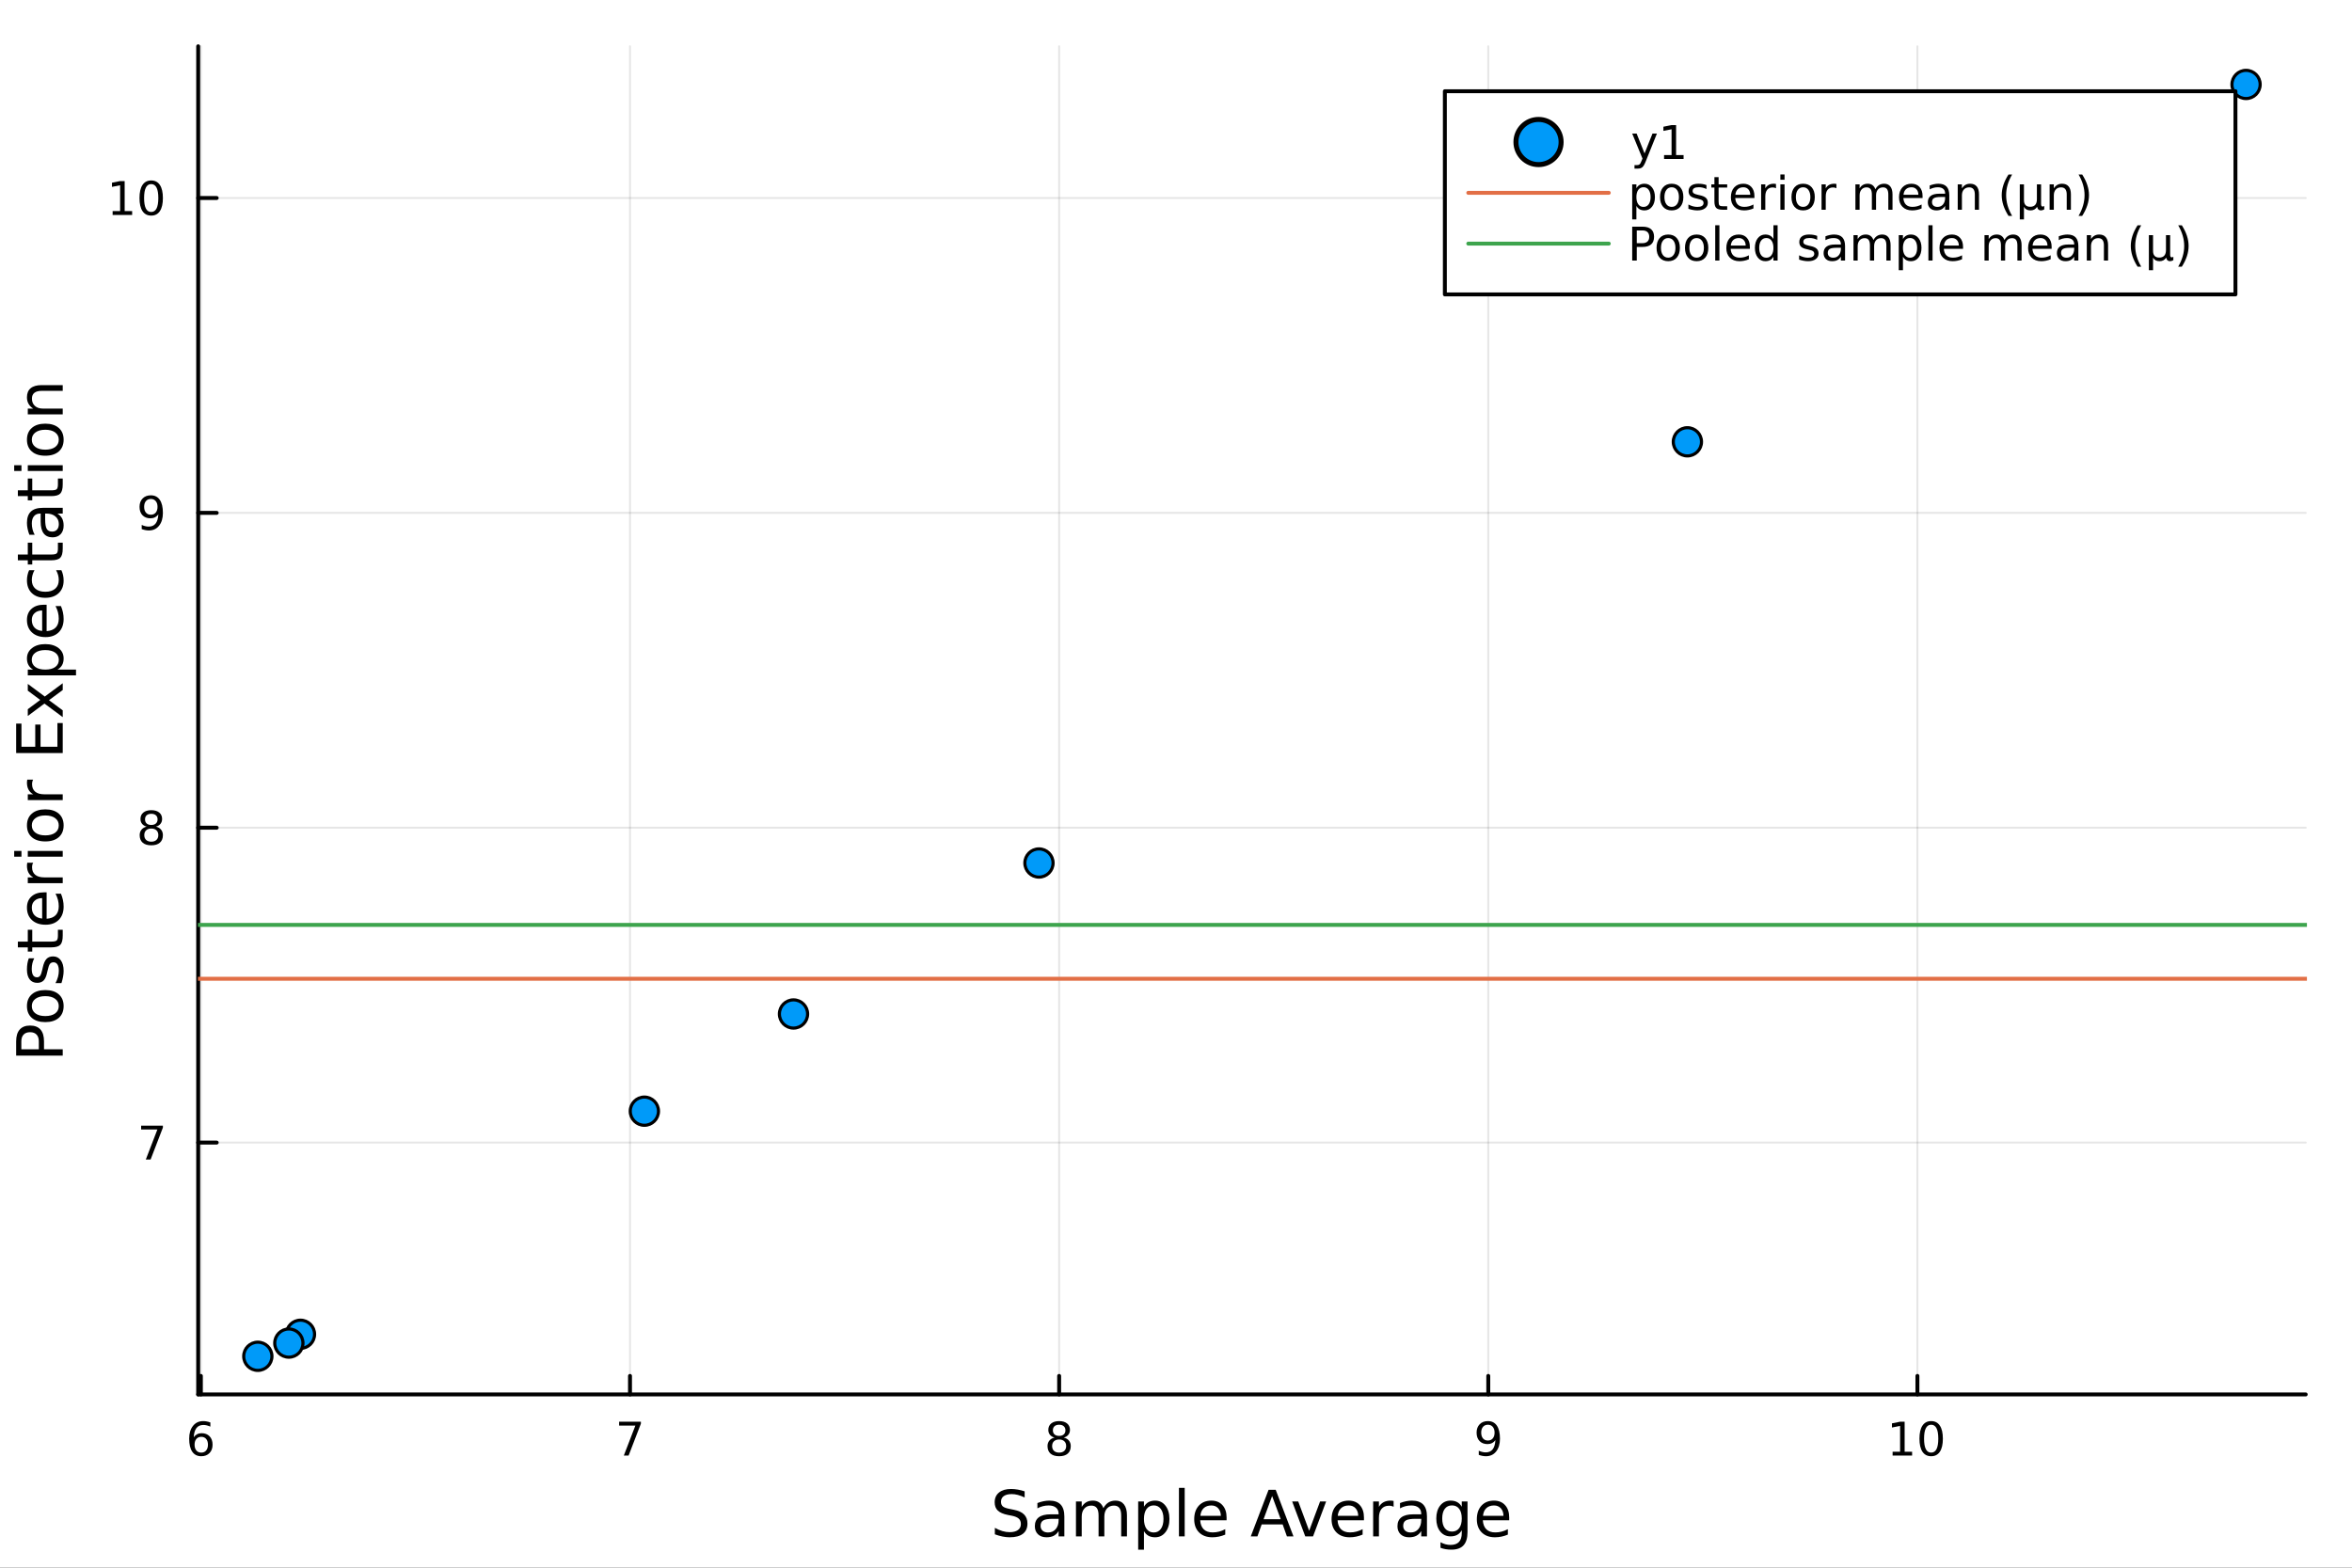<?xml version="1.0" encoding="utf-8"?>
<svg xmlns="http://www.w3.org/2000/svg" xmlns:xlink="http://www.w3.org/1999/xlink" width="600" height="400" viewBox="0 0 2400 1600">
<rect x="0" y="0" width="2400" height="1600" fill="#333333" stroke="none"/>
<defs>
  <clipPath id="clip150">
    <rect x="0" y="0" width="2400" height="1600"/>
  </clipPath>
</defs>
<path clip-path="url(#clip150)" d="
M0 1600 L2400 1600 L2400 0 L0 0  Z
  " fill="#ffffff" fill-rule="evenodd" fill-opacity="1"/>
<defs>
  <clipPath id="clip151">
    <rect x="480" y="0" width="1681" height="1600"/>
  </clipPath>
</defs>
<path clip-path="url(#clip150)" d="
M202.227 1423.18 L2352.76 1423.18 L2352.76 47.244 L202.227 47.244  Z
  " fill="#ffffff" fill-rule="evenodd" fill-opacity="1"/>
<defs>
  <clipPath id="clip152">
    <rect x="202" y="47" width="2152" height="1377"/>
  </clipPath>
</defs>
<polyline clip-path="url(#clip152)" style="stroke:#000000; stroke-linecap:round; stroke-linejoin:round; stroke-width:2; stroke-opacity:0.1; fill:none" points="
  204.971,1423.18 204.971,47.244 
  "/>
<polyline clip-path="url(#clip152)" style="stroke:#000000; stroke-linecap:round; stroke-linejoin:round; stroke-width:2; stroke-opacity:0.1; fill:none" points="
  642.863,1423.18 642.863,47.244 
  "/>
<polyline clip-path="url(#clip152)" style="stroke:#000000; stroke-linecap:round; stroke-linejoin:round; stroke-width:2; stroke-opacity:0.1; fill:none" points="
  1080.76,1423.18 1080.76,47.244 
  "/>
<polyline clip-path="url(#clip152)" style="stroke:#000000; stroke-linecap:round; stroke-linejoin:round; stroke-width:2; stroke-opacity:0.1; fill:none" points="
  1518.65,1423.18 1518.65,47.244 
  "/>
<polyline clip-path="url(#clip152)" style="stroke:#000000; stroke-linecap:round; stroke-linejoin:round; stroke-width:2; stroke-opacity:0.1; fill:none" points="
  1956.54,1423.18 1956.54,47.244 
  "/>
<polyline clip-path="url(#clip150)" style="stroke:#000000; stroke-linecap:round; stroke-linejoin:round; stroke-width:4; stroke-opacity:1; fill:none" points="
  202.227,1423.18 2352.76,1423.18 
  "/>
<polyline clip-path="url(#clip150)" style="stroke:#000000; stroke-linecap:round; stroke-linejoin:round; stroke-width:4; stroke-opacity:1; fill:none" points="
  204.971,1423.18 204.971,1404.28 
  "/>
<polyline clip-path="url(#clip150)" style="stroke:#000000; stroke-linecap:round; stroke-linejoin:round; stroke-width:4; stroke-opacity:1; fill:none" points="
  642.863,1423.18 642.863,1404.28 
  "/>
<polyline clip-path="url(#clip150)" style="stroke:#000000; stroke-linecap:round; stroke-linejoin:round; stroke-width:4; stroke-opacity:1; fill:none" points="
  1080.76,1423.18 1080.76,1404.28 
  "/>
<polyline clip-path="url(#clip150)" style="stroke:#000000; stroke-linecap:round; stroke-linejoin:round; stroke-width:4; stroke-opacity:1; fill:none" points="
  1518.65,1423.18 1518.65,1404.28 
  "/>
<polyline clip-path="url(#clip150)" style="stroke:#000000; stroke-linecap:round; stroke-linejoin:round; stroke-width:4; stroke-opacity:1; fill:none" points="
  1956.54,1423.18 1956.54,1404.28 
  "/>
<path clip-path="url(#clip150)" d="M205.376 1466.44 Q202.228 1466.44 200.376 1468.59 Q198.548 1470.74 198.548 1474.49 Q198.548 1478.22 200.376 1480.39 Q202.228 1482.55 205.376 1482.55 Q208.524 1482.55 210.353 1480.39 Q212.205 1478.22 212.205 1474.49 Q212.205 1470.74 210.353 1468.59 Q208.524 1466.44 205.376 1466.44 M214.659 1451.78 L214.659 1456.04 Q212.899 1455.21 211.094 1454.77 Q209.312 1454.33 207.552 1454.33 Q202.923 1454.33 200.469 1457.45 Q198.038 1460.58 197.691 1466.9 Q199.057 1464.89 201.117 1463.82 Q203.177 1462.73 205.654 1462.73 Q210.862 1462.73 213.872 1465.9 Q216.904 1469.05 216.904 1474.49 Q216.904 1479.82 213.756 1483.03 Q210.608 1486.25 205.376 1486.25 Q199.381 1486.25 196.21 1481.67 Q193.038 1477.06 193.038 1468.33 Q193.038 1460.14 196.927 1455.28 Q200.816 1450.39 207.367 1450.39 Q209.126 1450.39 210.909 1450.74 Q212.714 1451.09 214.659 1451.78 Z" fill="#000000" fill-rule="evenodd" fill-opacity="1" /><path clip-path="url(#clip150)" d="M631.752 1451.02 L653.974 1451.02 L653.974 1453.01 L641.428 1485.58 L636.544 1485.58 L648.349 1454.96 L631.752 1454.96 L631.752 1451.02 Z" fill="#000000" fill-rule="evenodd" fill-opacity="1" /><path clip-path="url(#clip150)" d="M1080.76 1469.17 Q1077.42 1469.17 1075.5 1470.95 Q1073.6 1472.73 1073.6 1475.86 Q1073.6 1478.98 1075.5 1480.77 Q1077.42 1482.55 1080.76 1482.55 Q1084.09 1482.55 1086.01 1480.77 Q1087.93 1478.96 1087.93 1475.86 Q1087.93 1472.73 1086.01 1470.95 Q1084.11 1469.17 1080.76 1469.17 M1076.08 1467.18 Q1073.07 1466.44 1071.38 1464.38 Q1069.71 1462.32 1069.71 1459.35 Q1069.71 1455.21 1072.65 1452.8 Q1075.62 1450.39 1080.76 1450.39 Q1085.92 1450.39 1088.86 1452.8 Q1091.8 1455.21 1091.8 1459.35 Q1091.8 1462.32 1090.11 1464.38 Q1088.44 1466.44 1085.45 1467.18 Q1088.83 1467.96 1090.71 1470.26 Q1092.61 1472.55 1092.61 1475.86 Q1092.61 1480.88 1089.53 1483.57 Q1086.47 1486.25 1080.76 1486.25 Q1075.04 1486.25 1071.96 1483.57 Q1068.9 1480.88 1068.9 1475.86 Q1068.9 1472.55 1070.8 1470.26 Q1072.7 1467.96 1076.08 1467.18 M1074.37 1459.79 Q1074.37 1462.48 1076.03 1463.98 Q1077.72 1465.49 1080.76 1465.49 Q1083.76 1465.49 1085.45 1463.98 Q1087.17 1462.48 1087.17 1459.79 Q1087.17 1457.11 1085.45 1455.6 Q1083.76 1454.1 1080.76 1454.1 Q1077.72 1454.1 1076.03 1455.6 Q1074.37 1457.11 1074.37 1459.79 Z" fill="#000000" fill-rule="evenodd" fill-opacity="1" /><path clip-path="url(#clip150)" d="M1508.95 1484.86 L1508.95 1480.6 Q1510.71 1481.44 1512.51 1481.88 Q1514.32 1482.32 1516.05 1482.32 Q1520.68 1482.32 1523.12 1479.21 Q1525.57 1476.09 1525.92 1469.75 Q1524.57 1471.74 1522.51 1472.8 Q1520.45 1473.87 1517.95 1473.87 Q1512.77 1473.87 1509.74 1470.74 Q1506.73 1467.59 1506.73 1462.15 Q1506.73 1456.83 1509.87 1453.61 Q1513.02 1450.39 1518.25 1450.39 Q1524.25 1450.39 1527.4 1455 Q1530.57 1459.58 1530.57 1468.33 Q1530.57 1476.51 1526.68 1481.39 Q1522.81 1486.25 1516.26 1486.25 Q1514.5 1486.25 1512.7 1485.9 Q1510.89 1485.56 1508.95 1484.86 M1518.25 1470.21 Q1521.4 1470.21 1523.23 1468.06 Q1525.08 1465.9 1525.08 1462.15 Q1525.08 1458.43 1523.23 1456.27 Q1521.4 1454.1 1518.25 1454.1 Q1515.11 1454.1 1513.25 1456.27 Q1511.43 1458.43 1511.43 1462.15 Q1511.43 1465.9 1513.25 1468.06 Q1515.11 1470.21 1518.25 1470.21 Z" fill="#000000" fill-rule="evenodd" fill-opacity="1" /><path clip-path="url(#clip150)" d="M1931.23 1481.64 L1938.87 1481.64 L1938.87 1455.28 L1930.56 1456.95 L1930.56 1452.69 L1938.82 1451.02 L1943.5 1451.02 L1943.5 1481.64 L1951.13 1481.64 L1951.13 1485.58 L1931.23 1485.58 L1931.23 1481.64 Z" fill="#000000" fill-rule="evenodd" fill-opacity="1" /><path clip-path="url(#clip150)" d="M1970.58 1454.1 Q1966.97 1454.1 1965.14 1457.66 Q1963.33 1461.2 1963.33 1468.33 Q1963.33 1475.44 1965.14 1479.01 Q1966.97 1482.55 1970.58 1482.55 Q1974.21 1482.55 1976.02 1479.01 Q1977.85 1475.44 1977.85 1468.33 Q1977.85 1461.2 1976.02 1457.66 Q1974.21 1454.1 1970.58 1454.1 M1970.58 1450.39 Q1976.39 1450.39 1979.44 1455 Q1982.52 1459.58 1982.52 1468.33 Q1982.52 1477.06 1979.44 1481.67 Q1976.39 1486.25 1970.58 1486.25 Q1964.77 1486.25 1961.69 1481.67 Q1958.63 1477.06 1958.63 1468.33 Q1958.63 1459.58 1961.69 1455 Q1964.77 1450.39 1970.58 1450.39 Z" fill="#000000" fill-rule="evenodd" fill-opacity="1" /><path clip-path="url(#clip150)" d="M1045.56 1522.08 L1045.56 1528.35 Q1041.9 1526.6 1038.65 1525.74 Q1035.4 1524.88 1032.38 1524.88 Q1027.13 1524.88 1024.26 1526.92 Q1021.43 1528.96 1021.43 1532.71 Q1021.43 1535.87 1023.31 1537.49 Q1025.22 1539.08 1030.5 1540.07 L1034.39 1540.86 Q1041.58 1542.23 1044.98 1545.7 Q1048.42 1549.14 1048.42 1554.93 Q1048.42 1561.84 1043.77 1565.4 Q1039.16 1568.97 1030.22 1568.97 Q1026.84 1568.97 1023.02 1568.2 Q1019.23 1567.44 1015.16 1565.94 L1015.16 1559.32 Q1019.08 1561.52 1022.83 1562.63 Q1026.59 1563.75 1030.22 1563.75 Q1035.72 1563.75 1038.71 1561.58 Q1041.71 1559.42 1041.71 1555.41 Q1041.71 1551.91 1039.54 1549.93 Q1037.41 1547.96 1032.51 1546.97 L1028.59 1546.21 Q1021.4 1544.78 1018.18 1541.72 Q1014.97 1538.67 1014.97 1533.22 Q1014.97 1526.92 1019.39 1523.29 Q1023.85 1519.66 1031.65 1519.66 Q1034.99 1519.66 1038.46 1520.27 Q1041.93 1520.87 1045.56 1522.08 Z" fill="#000000" fill-rule="evenodd" fill-opacity="1" /><path clip-path="url(#clip150)" d="M1074.39 1550.12 Q1067.3 1550.12 1064.56 1551.75 Q1061.82 1553.37 1061.82 1557.29 Q1061.82 1560.4 1063.86 1562.25 Q1065.93 1564.07 1069.46 1564.07 Q1074.33 1564.07 1077.26 1560.63 Q1080.22 1557.16 1080.22 1551.43 L1080.22 1550.12 L1074.39 1550.12 M1086.07 1547.71 L1086.07 1568.04 L1080.22 1568.04 L1080.22 1562.63 Q1078.21 1565.88 1075.22 1567.44 Q1072.23 1568.97 1067.9 1568.97 Q1062.43 1568.97 1059.18 1565.91 Q1055.97 1562.82 1055.97 1557.67 Q1055.97 1551.65 1059.98 1548.6 Q1064.02 1545.54 1072.01 1545.54 L1080.22 1545.54 L1080.22 1544.97 Q1080.22 1540.93 1077.54 1538.73 Q1074.9 1536.5 1070.1 1536.5 Q1067.04 1536.5 1064.15 1537.23 Q1061.25 1537.97 1058.58 1539.43 L1058.58 1534.02 Q1061.79 1532.78 1064.81 1532.17 Q1067.84 1531.54 1070.7 1531.54 Q1078.44 1531.54 1082.26 1535.55 Q1086.07 1539.56 1086.07 1547.71 Z" fill="#000000" fill-rule="evenodd" fill-opacity="1" /><path clip-path="url(#clip150)" d="M1125.89 1539.24 Q1128.09 1535.29 1131.14 1533.41 Q1134.2 1531.54 1138.34 1531.54 Q1143.91 1531.54 1146.93 1535.45 Q1149.95 1539.33 1149.95 1546.53 L1149.95 1568.04 L1144.07 1568.04 L1144.07 1546.72 Q1144.07 1541.59 1142.25 1539.11 Q1140.44 1536.63 1136.71 1536.63 Q1132.16 1536.63 1129.52 1539.65 Q1126.88 1542.68 1126.88 1547.9 L1126.88 1568.04 L1120.99 1568.04 L1120.99 1546.72 Q1120.99 1541.56 1119.18 1539.11 Q1117.36 1536.63 1113.57 1536.63 Q1109.09 1536.63 1106.45 1539.68 Q1103.8 1542.71 1103.8 1547.9 L1103.8 1568.04 L1097.92 1568.04 L1097.92 1532.4 L1103.8 1532.4 L1103.8 1537.93 Q1105.81 1534.66 1108.61 1533.1 Q1111.41 1531.54 1115.26 1531.54 Q1119.14 1531.54 1121.85 1533.51 Q1124.59 1535.48 1125.89 1539.24 Z" fill="#000000" fill-rule="evenodd" fill-opacity="1" /><path clip-path="url(#clip150)" d="M1167.3 1562.7 L1167.3 1581.6 L1161.41 1581.6 L1161.41 1532.4 L1167.3 1532.4 L1167.3 1537.81 Q1169.15 1534.62 1171.95 1533.1 Q1174.78 1531.54 1178.7 1531.54 Q1185.19 1531.54 1189.23 1536.69 Q1193.31 1541.85 1193.31 1550.25 Q1193.31 1558.65 1189.23 1563.81 Q1185.19 1568.97 1178.7 1568.97 Q1174.78 1568.97 1171.95 1567.44 Q1169.15 1565.88 1167.3 1562.7 M1187.23 1550.25 Q1187.23 1543.79 1184.55 1540.13 Q1181.91 1536.44 1177.26 1536.44 Q1172.62 1536.44 1169.94 1540.13 Q1167.3 1543.79 1167.3 1550.25 Q1167.3 1556.71 1169.94 1560.4 Q1172.62 1564.07 1177.26 1564.07 Q1181.91 1564.07 1184.55 1560.4 Q1187.23 1556.71 1187.23 1550.25 Z" fill="#000000" fill-rule="evenodd" fill-opacity="1" /><path clip-path="url(#clip150)" d="M1203.01 1518.52 L1208.87 1518.52 L1208.87 1568.04 L1203.01 1568.04 L1203.01 1518.52 Z" fill="#000000" fill-rule="evenodd" fill-opacity="1" /><path clip-path="url(#clip150)" d="M1251.62 1548.76 L1251.62 1551.62 L1224.69 1551.62 Q1225.07 1557.67 1228.32 1560.85 Q1231.59 1564 1237.42 1564 Q1240.79 1564 1243.94 1563.17 Q1247.13 1562.35 1250.25 1560.69 L1250.25 1566.23 Q1247.1 1567.57 1243.79 1568.27 Q1240.48 1568.97 1237.07 1568.97 Q1228.54 1568.97 1223.54 1564 Q1218.58 1559.04 1218.58 1550.57 Q1218.58 1541.82 1223.29 1536.69 Q1228.03 1531.54 1236.05 1531.54 Q1243.24 1531.54 1247.41 1536.18 Q1251.62 1540.8 1251.62 1548.76 M1245.76 1547.04 Q1245.69 1542.23 1243.05 1539.37 Q1240.44 1536.5 1236.11 1536.5 Q1231.21 1536.5 1228.25 1539.27 Q1225.32 1542.04 1224.88 1547.07 L1245.76 1547.04 Z" fill="#000000" fill-rule="evenodd" fill-opacity="1" /><path clip-path="url(#clip150)" d="M1298.08 1526.86 L1289.36 1550.51 L1306.84 1550.51 L1298.08 1526.86 M1294.46 1520.52 L1301.75 1520.52 L1319.86 1568.04 L1313.17 1568.04 L1308.84 1555.85 L1287.42 1555.85 L1283.09 1568.04 L1276.31 1568.04 L1294.46 1520.52 Z" fill="#000000" fill-rule="evenodd" fill-opacity="1" /><path clip-path="url(#clip150)" d="M1318.52 1532.4 L1324.73 1532.4 L1335.87 1562.31 L1347.01 1532.4 L1353.21 1532.4 L1339.84 1568.04 L1331.89 1568.04 L1318.52 1532.4 Z" fill="#000000" fill-rule="evenodd" fill-opacity="1" /><path clip-path="url(#clip150)" d="M1391.79 1548.76 L1391.79 1551.62 L1364.86 1551.62 Q1365.24 1557.67 1368.49 1560.85 Q1371.77 1564 1377.59 1564 Q1380.97 1564 1384.12 1563.17 Q1387.3 1562.35 1390.42 1560.69 L1390.42 1566.23 Q1387.27 1567.57 1383.96 1568.27 Q1380.65 1568.97 1377.24 1568.97 Q1368.71 1568.97 1363.72 1564 Q1358.75 1559.04 1358.75 1550.57 Q1358.75 1541.82 1363.46 1536.69 Q1368.2 1531.54 1376.22 1531.54 Q1383.42 1531.54 1387.59 1536.18 Q1391.79 1540.8 1391.79 1548.76 M1385.93 1547.04 Q1385.87 1542.23 1383.23 1539.37 Q1380.62 1536.5 1376.29 1536.5 Q1371.39 1536.5 1368.43 1539.27 Q1365.5 1542.04 1365.05 1547.07 L1385.93 1547.04 Z" fill="#000000" fill-rule="evenodd" fill-opacity="1" /><path clip-path="url(#clip150)" d="M1422.06 1537.87 Q1421.07 1537.3 1419.89 1537.04 Q1418.75 1536.76 1417.35 1536.76 Q1412.38 1536.76 1409.71 1540 Q1407.07 1543.22 1407.07 1549.27 L1407.07 1568.04 L1401.18 1568.04 L1401.18 1532.4 L1407.07 1532.4 L1407.07 1537.93 Q1408.91 1534.69 1411.87 1533.13 Q1414.83 1531.54 1419.07 1531.54 Q1419.67 1531.54 1420.4 1531.63 Q1421.13 1531.7 1422.03 1531.85 L1422.06 1537.87 Z" fill="#000000" fill-rule="evenodd" fill-opacity="1" /><path clip-path="url(#clip150)" d="M1444.4 1550.12 Q1437.3 1550.12 1434.57 1551.75 Q1431.83 1553.37 1431.83 1557.29 Q1431.83 1560.4 1433.87 1562.25 Q1435.93 1564.07 1439.47 1564.07 Q1444.34 1564.07 1447.27 1560.63 Q1450.23 1557.16 1450.23 1551.43 L1450.23 1550.12 L1444.4 1550.12 M1456.08 1547.71 L1456.08 1568.04 L1450.23 1568.04 L1450.23 1562.63 Q1448.22 1565.88 1445.23 1567.44 Q1442.24 1568.97 1437.91 1568.97 Q1432.43 1568.97 1429.19 1565.91 Q1425.97 1562.82 1425.97 1557.67 Q1425.97 1551.65 1429.98 1548.6 Q1434.02 1545.54 1442.01 1545.54 L1450.23 1545.54 L1450.23 1544.97 Q1450.23 1540.93 1447.55 1538.73 Q1444.91 1536.5 1440.1 1536.5 Q1437.05 1536.5 1434.15 1537.23 Q1431.26 1537.97 1428.58 1539.43 L1428.58 1534.02 Q1431.8 1532.78 1434.82 1532.17 Q1437.84 1531.54 1440.71 1531.54 Q1448.44 1531.54 1452.26 1535.55 Q1456.08 1539.56 1456.08 1547.71 Z" fill="#000000" fill-rule="evenodd" fill-opacity="1" /><path clip-path="url(#clip150)" d="M1491.6 1549.81 Q1491.6 1543.44 1488.96 1539.94 Q1486.35 1536.44 1481.61 1536.44 Q1476.9 1536.44 1474.26 1539.94 Q1471.65 1543.44 1471.65 1549.81 Q1471.65 1556.14 1474.26 1559.64 Q1476.9 1563.14 1481.61 1563.14 Q1486.35 1563.14 1488.96 1559.64 Q1491.6 1556.14 1491.6 1549.81 M1497.46 1563.62 Q1497.46 1572.72 1493.42 1577.15 Q1489.37 1581.6 1481.04 1581.6 Q1477.95 1581.6 1475.21 1581.13 Q1472.47 1580.68 1469.9 1579.72 L1469.9 1574.03 Q1472.47 1575.43 1474.99 1576.1 Q1477.5 1576.76 1480.11 1576.76 Q1485.87 1576.76 1488.74 1573.74 Q1491.6 1570.75 1491.6 1564.67 L1491.6 1561.77 Q1489.79 1564.92 1486.96 1566.48 Q1484.12 1568.04 1480.18 1568.04 Q1473.62 1568.04 1469.61 1563.05 Q1465.6 1558.05 1465.6 1549.81 Q1465.6 1541.53 1469.61 1536.53 Q1473.62 1531.54 1480.18 1531.54 Q1484.12 1531.54 1486.96 1533.1 Q1489.79 1534.66 1491.6 1537.81 L1491.6 1532.4 L1497.46 1532.4 L1497.46 1563.62 Z" fill="#000000" fill-rule="evenodd" fill-opacity="1" /><path clip-path="url(#clip150)" d="M1540.01 1548.76 L1540.01 1551.62 L1513.09 1551.62 Q1513.47 1557.67 1516.71 1560.85 Q1519.99 1564 1525.82 1564 Q1529.19 1564 1532.34 1563.17 Q1535.53 1562.35 1538.64 1560.69 L1538.64 1566.23 Q1535.49 1567.57 1532.18 1568.27 Q1528.87 1568.97 1525.47 1568.97 Q1516.94 1568.97 1511.94 1564 Q1506.98 1559.04 1506.98 1550.57 Q1506.98 1541.82 1511.69 1536.69 Q1516.43 1531.54 1524.45 1531.54 Q1531.64 1531.54 1535.81 1536.18 Q1540.01 1540.8 1540.01 1548.76 M1534.16 1547.04 Q1534.09 1542.23 1531.45 1539.37 Q1528.84 1536.5 1524.51 1536.5 Q1519.61 1536.5 1516.65 1539.27 Q1513.72 1542.04 1513.28 1547.07 L1534.16 1547.04 Z" fill="#000000" fill-rule="evenodd" fill-opacity="1" /><polyline clip-path="url(#clip152)" style="stroke:#000000; stroke-linecap:round; stroke-linejoin:round; stroke-width:2; stroke-opacity:0.1; fill:none" points="
  202.227,1166.12 2352.76,1166.12 
  "/>
<polyline clip-path="url(#clip152)" style="stroke:#000000; stroke-linecap:round; stroke-linejoin:round; stroke-width:2; stroke-opacity:0.1; fill:none" points="
  202.227,844.775 2352.76,844.775 
  "/>
<polyline clip-path="url(#clip152)" style="stroke:#000000; stroke-linecap:round; stroke-linejoin:round; stroke-width:2; stroke-opacity:0.1; fill:none" points="
  202.227,523.432 2352.76,523.432 
  "/>
<polyline clip-path="url(#clip152)" style="stroke:#000000; stroke-linecap:round; stroke-linejoin:round; stroke-width:2; stroke-opacity:0.1; fill:none" points="
  202.227,202.089 2352.76,202.089 
  "/>
<polyline clip-path="url(#clip150)" style="stroke:#000000; stroke-linecap:round; stroke-linejoin:round; stroke-width:4; stroke-opacity:1; fill:none" points="
  202.227,1423.18 202.227,47.244 
  "/>
<polyline clip-path="url(#clip150)" style="stroke:#000000; stroke-linecap:round; stroke-linejoin:round; stroke-width:4; stroke-opacity:1; fill:none" points="
  202.227,1166.12 221.125,1166.12 
  "/>
<polyline clip-path="url(#clip150)" style="stroke:#000000; stroke-linecap:round; stroke-linejoin:round; stroke-width:4; stroke-opacity:1; fill:none" points="
  202.227,844.775 221.125,844.775 
  "/>
<polyline clip-path="url(#clip150)" style="stroke:#000000; stroke-linecap:round; stroke-linejoin:round; stroke-width:4; stroke-opacity:1; fill:none" points="
  202.227,523.432 221.125,523.432 
  "/>
<polyline clip-path="url(#clip150)" style="stroke:#000000; stroke-linecap:round; stroke-linejoin:round; stroke-width:4; stroke-opacity:1; fill:none" points="
  202.227,202.089 221.125,202.089 
  "/>
<path clip-path="url(#clip150)" d="M144.005 1148.84 L166.227 1148.84 L166.227 1150.83 L153.681 1183.4 L148.797 1183.4 L160.603 1152.77 L144.005 1152.77 L144.005 1148.84 Z" fill="#000000" fill-rule="evenodd" fill-opacity="1" /><path clip-path="url(#clip150)" d="M154.376 845.643 Q151.042 845.643 149.121 847.425 Q147.223 849.208 147.223 852.333 Q147.223 855.458 149.121 857.24 Q151.042 859.023 154.376 859.023 Q157.709 859.023 159.63 857.24 Q161.552 855.435 161.552 852.333 Q161.552 849.208 159.63 847.425 Q157.732 845.643 154.376 845.643 M149.7 843.652 Q146.691 842.912 145.001 840.851 Q143.334 838.791 143.334 835.828 Q143.334 831.685 146.274 829.277 Q149.237 826.87 154.376 826.87 Q159.538 826.87 162.477 829.277 Q165.417 831.685 165.417 835.828 Q165.417 838.791 163.727 840.851 Q162.061 842.912 159.075 843.652 Q162.454 844.439 164.329 846.731 Q166.227 849.023 166.227 852.333 Q166.227 857.356 163.149 860.041 Q160.093 862.726 154.376 862.726 Q148.658 862.726 145.579 860.041 Q142.524 857.356 142.524 852.333 Q142.524 849.023 144.422 846.731 Q146.32 844.439 149.7 843.652 M147.987 836.268 Q147.987 838.953 149.653 840.458 Q151.343 841.962 154.376 841.962 Q157.385 841.962 159.075 840.458 Q160.788 838.953 160.788 836.268 Q160.788 833.583 159.075 832.078 Q157.385 830.574 154.376 830.574 Q151.343 830.574 149.653 832.078 Q147.987 833.583 147.987 836.268 Z" fill="#000000" fill-rule="evenodd" fill-opacity="1" /><path clip-path="url(#clip150)" d="M144.607 539.995 L144.607 535.735 Q146.366 536.569 148.172 537.008 Q149.978 537.448 151.714 537.448 Q156.343 537.448 158.774 534.346 Q161.227 531.221 161.575 524.879 Q160.232 526.87 158.172 527.934 Q156.112 528.999 153.612 528.999 Q148.427 528.999 145.394 525.874 Q142.385 522.726 142.385 517.286 Q142.385 511.962 145.533 508.745 Q148.681 505.527 153.913 505.527 Q159.908 505.527 163.056 510.134 Q166.227 514.717 166.227 523.467 Q166.227 531.638 162.339 536.522 Q158.473 541.383 151.922 541.383 Q150.163 541.383 148.357 541.036 Q146.552 540.689 144.607 539.995 M153.913 525.342 Q157.061 525.342 158.89 523.189 Q160.741 521.036 160.741 517.286 Q160.741 513.559 158.89 511.407 Q157.061 509.231 153.913 509.231 Q150.765 509.231 148.913 511.407 Q147.084 513.559 147.084 517.286 Q147.084 521.036 148.913 523.189 Q150.765 525.342 153.913 525.342 Z" fill="#000000" fill-rule="evenodd" fill-opacity="1" /><path clip-path="url(#clip150)" d="M114.931 215.434 L122.57 215.434 L122.57 189.069 L114.26 190.735 L114.26 186.476 L122.524 184.809 L127.2 184.809 L127.2 215.434 L134.839 215.434 L134.839 219.369 L114.931 219.369 L114.931 215.434 Z" fill="#000000" fill-rule="evenodd" fill-opacity="1" /><path clip-path="url(#clip150)" d="M154.283 187.888 Q150.672 187.888 148.843 191.453 Q147.038 194.994 147.038 202.124 Q147.038 209.23 148.843 212.795 Q150.672 216.337 154.283 216.337 Q157.917 216.337 159.723 212.795 Q161.552 209.23 161.552 202.124 Q161.552 194.994 159.723 191.453 Q157.917 187.888 154.283 187.888 M154.283 184.184 Q160.093 184.184 163.149 188.791 Q166.227 193.374 166.227 202.124 Q166.227 210.851 163.149 215.457 Q160.093 220.041 154.283 220.041 Q148.473 220.041 145.394 215.457 Q142.339 210.851 142.339 202.124 Q142.339 193.374 145.394 188.791 Q148.473 184.184 154.283 184.184 Z" fill="#000000" fill-rule="evenodd" fill-opacity="1" /><path clip-path="url(#clip150)" d="M21.768 1070.94 L39.623 1070.94 L39.623 1062.85 Q39.623 1058.37 37.3 1055.92 Q34.977 1053.47 30.68 1053.47 Q26.415 1053.47 24.091 1055.92 Q21.768 1058.37 21.768 1062.85 L21.768 1070.94 M16.484 1077.37 L16.484 1062.85 Q16.484 1054.87 20.113 1050.79 Q23.709 1046.69 30.68 1046.69 Q37.714 1046.69 41.31 1050.79 Q44.907 1054.87 44.907 1062.85 L44.907 1070.94 L64.004 1070.94 L64.004 1077.37 L16.484 1077.37 Z" fill="#000000" fill-rule="evenodd" fill-opacity="1" /><path clip-path="url(#clip150)" d="M32.462 1026.82 Q32.462 1031.54 36.154 1034.27 Q39.815 1037.01 46.212 1037.01 Q52.609 1037.01 56.302 1034.3 Q59.962 1031.57 59.962 1026.82 Q59.962 1022.15 56.27 1019.41 Q52.578 1016.67 46.212 1016.67 Q39.878 1016.67 36.186 1019.41 Q32.462 1022.15 32.462 1026.82 M27.497 1026.82 Q27.497 1019.19 32.462 1014.83 Q37.427 1010.47 46.212 1010.47 Q54.965 1010.47 59.962 1014.83 Q64.927 1019.19 64.927 1026.82 Q64.927 1034.5 59.962 1038.86 Q54.965 1043.18 46.212 1043.18 Q37.427 1043.18 32.462 1038.86 Q27.497 1034.5 27.497 1026.82 Z" fill="#000000" fill-rule="evenodd" fill-opacity="1" /><path clip-path="url(#clip150)" d="M29.407 978.032 L34.945 978.032 Q33.672 980.514 33.035 983.188 Q32.398 985.862 32.398 988.726 Q32.398 993.087 33.735 995.283 Q35.072 997.447 37.746 997.447 Q39.783 997.447 40.96 995.888 Q42.106 994.328 43.157 989.617 L43.602 987.612 Q44.939 981.374 47.39 978.764 Q49.809 976.122 54.169 976.122 Q59.134 976.122 62.031 980.069 Q64.927 983.984 64.927 990.859 Q64.927 993.723 64.354 996.843 Q63.813 999.93 62.699 1003.37 L56.652 1003.37 Q58.339 1000.12 59.198 996.97 Q60.026 993.819 60.026 990.731 Q60.026 986.594 58.625 984.366 Q57.193 982.138 54.615 982.138 Q52.228 982.138 50.955 983.761 Q49.681 985.352 48.504 990.795 L48.026 992.832 Q46.88 998.275 44.525 1000.69 Q42.138 1003.11 38 1003.11 Q32.971 1003.11 30.234 999.548 Q27.497 995.983 27.497 989.426 Q27.497 986.18 27.974 983.315 Q28.452 980.451 29.407 978.032 Z" fill="#000000" fill-rule="evenodd" fill-opacity="1" /><path clip-path="url(#clip150)" d="M18.235 961.004 L28.356 961.004 L28.356 948.941 L32.908 948.941 L32.908 961.004 L52.259 961.004 Q56.62 961.004 57.861 959.826 Q59.103 958.616 59.103 954.956 L59.103 948.941 L64.004 948.941 L64.004 954.956 Q64.004 961.736 61.49 964.314 Q58.943 966.892 52.259 966.892 L32.908 966.892 L32.908 971.189 L28.356 971.189 L28.356 966.892 L18.235 966.892 L18.235 961.004 Z" fill="#000000" fill-rule="evenodd" fill-opacity="1" /><path clip-path="url(#clip150)" d="M44.716 910.746 L47.581 910.746 L47.581 937.673 Q53.628 937.291 56.811 934.045 Q59.962 930.766 59.962 924.942 Q59.962 921.568 59.134 918.417 Q58.307 915.234 56.652 912.115 L62.19 912.115 Q63.527 915.266 64.227 918.576 Q64.927 921.886 64.927 925.292 Q64.927 933.822 59.962 938.819 Q54.997 943.784 46.53 943.784 Q37.777 943.784 32.653 939.074 Q27.497 934.331 27.497 926.31 Q27.497 919.117 32.144 914.948 Q36.759 910.746 44.716 910.746 M42.997 916.603 Q38.191 916.666 35.327 919.308 Q32.462 921.918 32.462 926.247 Q32.462 931.148 35.231 934.108 Q38 937.037 43.029 937.482 L42.997 916.603 Z" fill="#000000" fill-rule="evenodd" fill-opacity="1" /><path clip-path="url(#clip150)" d="M33.831 880.477 Q33.258 881.464 33.003 882.642 Q32.717 883.788 32.717 885.188 Q32.717 890.153 35.963 892.827 Q39.178 895.469 45.225 895.469 L64.004 895.469 L64.004 901.357 L28.356 901.357 L28.356 895.469 L33.894 895.469 Q30.648 893.623 29.088 890.663 Q27.497 887.702 27.497 883.469 Q27.497 882.865 27.592 882.132 Q27.656 881.4 27.815 880.509 L33.831 880.477 Z" fill="#000000" fill-rule="evenodd" fill-opacity="1" /><path clip-path="url(#clip150)" d="M28.356 874.334 L28.356 868.478 L64.004 868.478 L64.004 874.334 L28.356 874.334 M14.479 874.334 L14.479 868.478 L21.895 868.478 L21.895 874.334 L14.479 874.334 Z" fill="#000000" fill-rule="evenodd" fill-opacity="1" /><path clip-path="url(#clip150)" d="M32.462 842.41 Q32.462 847.121 36.154 849.858 Q39.815 852.596 46.212 852.596 Q52.609 852.596 56.302 849.89 Q59.962 847.153 59.962 842.41 Q59.962 837.732 56.27 834.994 Q52.578 832.257 46.212 832.257 Q39.878 832.257 36.186 834.994 Q32.462 837.732 32.462 842.41 M27.497 842.41 Q27.497 834.772 32.462 830.411 Q37.427 826.051 46.212 826.051 Q54.965 826.051 59.962 830.411 Q64.927 834.772 64.927 842.41 Q64.927 850.081 59.962 854.442 Q54.965 858.77 46.212 858.77 Q37.427 858.77 32.462 854.442 Q27.497 850.081 27.497 842.41 Z" fill="#000000" fill-rule="evenodd" fill-opacity="1" /><path clip-path="url(#clip150)" d="M33.831 795.686 Q33.258 796.673 33.003 797.851 Q32.717 798.996 32.717 800.397 Q32.717 805.362 35.963 808.036 Q39.178 810.677 45.225 810.677 L64.004 810.677 L64.004 816.566 L28.356 816.566 L28.356 810.677 L33.894 810.677 Q30.648 808.831 29.088 805.871 Q27.497 802.911 27.497 798.678 Q27.497 798.073 27.592 797.341 Q27.656 796.609 27.815 795.718 L33.831 795.686 Z" fill="#000000" fill-rule="evenodd" fill-opacity="1" /><path clip-path="url(#clip150)" d="M16.484 768.568 L16.484 738.522 L21.895 738.522 L21.895 762.139 L35.963 762.139 L35.963 739.509 L41.374 739.509 L41.374 762.139 L58.593 762.139 L58.593 737.949 L64.004 737.949 L64.004 768.568 L16.484 768.568 Z" fill="#000000" fill-rule="evenodd" fill-opacity="1" /><path clip-path="url(#clip150)" d="M28.356 698.004 L45.703 710.895 L64.004 697.336 L64.004 704.243 L50 714.619 L64.004 724.995 L64.004 731.902 L45.353 718.056 L28.356 730.724 L28.356 723.817 L41.056 714.364 L28.356 704.911 L28.356 698.004 Z" fill="#000000" fill-rule="evenodd" fill-opacity="1" /><path clip-path="url(#clip150)" d="M58.657 683.395 L77.563 683.395 L77.563 689.283 L28.356 689.283 L28.356 683.395 L33.767 683.395 Q30.584 681.549 29.056 678.748 Q27.497 675.915 27.497 672.001 Q27.497 665.507 32.653 661.465 Q37.809 657.391 46.212 657.391 Q54.615 657.391 59.771 661.465 Q64.927 665.507 64.927 672.001 Q64.927 675.915 63.399 678.748 Q61.84 681.549 58.657 683.395 M46.212 663.47 Q39.751 663.47 36.09 666.144 Q32.398 668.786 32.398 673.433 Q32.398 678.08 36.09 680.753 Q39.751 683.395 46.212 683.395 Q52.673 683.395 56.365 680.753 Q60.026 678.08 60.026 673.433 Q60.026 668.786 56.365 666.144 Q52.673 663.47 46.212 663.47 Z" fill="#000000" fill-rule="evenodd" fill-opacity="1" /><path clip-path="url(#clip150)" d="M44.716 617.192 L47.581 617.192 L47.581 644.119 Q53.628 643.737 56.811 640.49 Q59.962 637.212 59.962 631.387 Q59.962 628.013 59.134 624.862 Q58.307 621.68 56.652 618.56 L62.19 618.56 Q63.527 621.711 64.227 625.022 Q64.927 628.332 64.927 631.737 Q64.927 640.267 59.962 645.265 Q54.997 650.23 46.53 650.23 Q37.777 650.23 32.653 645.519 Q27.497 640.777 27.497 632.756 Q27.497 625.563 32.144 621.393 Q36.759 617.192 44.716 617.192 M42.997 623.048 Q38.191 623.112 35.327 625.754 Q32.462 628.364 32.462 632.692 Q32.462 637.594 35.231 640.554 Q38 643.482 43.029 643.928 L42.997 623.048 Z" fill="#000000" fill-rule="evenodd" fill-opacity="1" /><path clip-path="url(#clip150)" d="M29.725 581.926 L35.199 581.926 Q33.831 584.408 33.162 586.923 Q32.462 589.405 32.462 591.952 Q32.462 597.649 36.09 600.8 Q39.687 603.951 46.212 603.951 Q52.737 603.951 56.365 600.8 Q59.962 597.649 59.962 591.952 Q59.962 589.405 59.294 586.923 Q58.593 584.408 57.225 581.926 L62.636 581.926 Q63.781 584.377 64.354 587.018 Q64.927 589.628 64.927 592.588 Q64.927 600.641 59.866 605.383 Q54.806 610.126 46.212 610.126 Q37.491 610.126 32.494 605.352 Q27.497 600.545 27.497 592.206 Q27.497 589.501 28.07 586.923 Q28.611 584.345 29.725 581.926 Z" fill="#000000" fill-rule="evenodd" fill-opacity="1" /><path clip-path="url(#clip150)" d="M18.235 565.948 L28.356 565.948 L28.356 553.885 L32.908 553.885 L32.908 565.948 L52.259 565.948 Q56.62 565.948 57.861 564.77 Q59.103 563.561 59.103 559.9 L59.103 553.885 L64.004 553.885 L64.004 559.9 Q64.004 566.68 61.49 569.258 Q58.943 571.836 52.259 571.836 L32.908 571.836 L32.908 576.133 L28.356 576.133 L28.356 571.836 L18.235 571.836 L18.235 565.948 Z" fill="#000000" fill-rule="evenodd" fill-opacity="1" /><path clip-path="url(#clip150)" d="M46.085 529.982 Q46.085 537.079 47.708 539.817 Q49.331 542.554 53.246 542.554 Q56.365 542.554 58.211 540.517 Q60.026 538.448 60.026 534.915 Q60.026 530.045 56.588 527.117 Q53.119 524.157 47.39 524.157 L46.085 524.157 L46.085 529.982 M43.666 518.301 L64.004 518.301 L64.004 524.157 L58.593 524.157 Q61.84 526.162 63.399 529.154 Q64.927 532.146 64.927 536.475 Q64.927 541.949 61.872 545.196 Q58.784 548.41 53.628 548.41 Q47.612 548.41 44.557 544.4 Q41.501 540.358 41.501 532.369 L41.501 524.157 L40.928 524.157 Q36.886 524.157 34.69 526.831 Q32.462 529.472 32.462 534.278 Q32.462 537.334 33.194 540.23 Q33.926 543.127 35.39 545.8 L29.98 545.8 Q28.738 542.586 28.133 539.562 Q27.497 536.538 27.497 533.674 Q27.497 525.939 31.507 522.12 Q35.518 518.301 43.666 518.301 Z" fill="#000000" fill-rule="evenodd" fill-opacity="1" /><path clip-path="url(#clip150)" d="M18.235 500.445 L28.356 500.445 L28.356 488.382 L32.908 488.382 L32.908 500.445 L52.259 500.445 Q56.62 500.445 57.861 499.267 Q59.103 498.058 59.103 494.397 L59.103 488.382 L64.004 488.382 L64.004 494.397 Q64.004 501.177 61.49 503.755 Q58.943 506.333 52.259 506.333 L32.908 506.333 L32.908 510.63 L28.356 510.63 L28.356 506.333 L18.235 506.333 L18.235 500.445 Z" fill="#000000" fill-rule="evenodd" fill-opacity="1" /><path clip-path="url(#clip150)" d="M28.356 480.679 L28.356 474.823 L64.004 474.823 L64.004 480.679 L28.356 480.679 M14.479 480.679 L14.479 474.823 L21.895 474.823 L21.895 480.679 L14.479 480.679 Z" fill="#000000" fill-rule="evenodd" fill-opacity="1" /><path clip-path="url(#clip150)" d="M32.462 448.755 Q32.462 453.466 36.154 456.203 Q39.815 458.94 46.212 458.94 Q52.609 458.94 56.302 456.235 Q59.962 453.498 59.962 448.755 Q59.962 444.076 56.27 441.339 Q52.578 438.602 46.212 438.602 Q39.878 438.602 36.186 441.339 Q32.462 444.076 32.462 448.755 M27.497 448.755 Q27.497 441.116 32.462 436.756 Q37.427 432.395 46.212 432.395 Q54.965 432.395 59.962 436.756 Q64.927 441.116 64.927 448.755 Q64.927 456.426 59.962 460.786 Q54.965 465.115 46.212 465.115 Q37.427 465.115 32.462 460.786 Q27.497 456.426 27.497 448.755 Z" fill="#000000" fill-rule="evenodd" fill-opacity="1" /><path clip-path="url(#clip150)" d="M42.488 393.055 L64.004 393.055 L64.004 398.912 L42.679 398.912 Q37.618 398.912 35.104 400.885 Q32.589 402.858 32.589 406.805 Q32.589 411.548 35.613 414.285 Q38.637 417.022 43.857 417.022 L64.004 417.022 L64.004 422.91 L28.356 422.91 L28.356 417.022 L33.894 417.022 Q30.68 414.921 29.088 412.089 Q27.497 409.224 27.497 405.5 Q27.497 399.357 31.316 396.206 Q35.104 393.055 42.488 393.055 Z" fill="#000000" fill-rule="evenodd" fill-opacity="1" /><circle clip-path="url(#clip152)" cx="1721.83" cy="450.913" r="14.4" fill="#009af9" fill-rule="evenodd" fill-opacity="1" stroke="#000000" stroke-opacity="1" stroke-width="3.2"/>
<circle clip-path="url(#clip152)" cx="657.523" cy="1134.08" r="14.4" fill="#009af9" fill-rule="evenodd" fill-opacity="1" stroke="#000000" stroke-opacity="1" stroke-width="3.2"/>
<circle clip-path="url(#clip152)" cx="1060.17" cy="880.788" r="14.4" fill="#009af9" fill-rule="evenodd" fill-opacity="1" stroke="#000000" stroke-opacity="1" stroke-width="3.2"/>
<circle clip-path="url(#clip152)" cx="306.599" cy="1361.78" r="14.4" fill="#009af9" fill-rule="evenodd" fill-opacity="1" stroke="#000000" stroke-opacity="1" stroke-width="3.2"/>
<circle clip-path="url(#clip152)" cx="2291.89" cy="86.186" r="14.4" fill="#009af9" fill-rule="evenodd" fill-opacity="1" stroke="#000000" stroke-opacity="1" stroke-width="3.2"/>
<circle clip-path="url(#clip152)" cx="294.739" cy="1370.77" r="14.4" fill="#009af9" fill-rule="evenodd" fill-opacity="1" stroke="#000000" stroke-opacity="1" stroke-width="3.2"/>
<circle clip-path="url(#clip152)" cx="263.091" cy="1384.24" r="14.4" fill="#009af9" fill-rule="evenodd" fill-opacity="1" stroke="#000000" stroke-opacity="1" stroke-width="3.2"/>
<circle clip-path="url(#clip152)" cx="809.7" cy="1034.88" r="14.4" fill="#009af9" fill-rule="evenodd" fill-opacity="1" stroke="#000000" stroke-opacity="1" stroke-width="3.2"/>
<polyline clip-path="url(#clip152)" style="stroke:#e26f46; stroke-linecap:round; stroke-linejoin:round; stroke-width:4; stroke-opacity:1; fill:none" points="
  -1948.3,998.932 4503.28,998.932 
  "/>
<polyline clip-path="url(#clip152)" style="stroke:#3da44d; stroke-linecap:round; stroke-linejoin:round; stroke-width:4; stroke-opacity:1; fill:none" points="
  -1948.3,943.981 4503.28,943.981 
  "/>
<path clip-path="url(#clip150)" d="
M1474.35 300.469 L2281.07 300.469 L2281.07 93.109 L1474.35 93.109  Z
  " fill="#ffffff" fill-rule="evenodd" fill-opacity="1"/>
<polyline clip-path="url(#clip150)" style="stroke:#000000; stroke-linecap:round; stroke-linejoin:round; stroke-width:4; stroke-opacity:1; fill:none" points="
  1474.35,300.469 2281.07,300.469 2281.07,93.109 1474.35,93.109 1474.35,300.469 
  "/>
<circle clip-path="url(#clip150)" cx="1569.93" cy="144.949" r="23.04" fill="#009af9" fill-rule="evenodd" fill-opacity="1" stroke="#000000" stroke-opacity="1" stroke-width="5.12"/>
<path clip-path="url(#clip150)" d="M1679.35 164.636 Q1677.54 169.266 1675.83 170.678 Q1674.12 172.09 1671.25 172.09 L1667.85 172.09 L1667.85 168.525 L1670.35 168.525 Q1672.1 168.525 1673.08 167.692 Q1674.05 166.858 1675.23 163.756 L1675.99 161.812 L1665.51 136.303 L1670.02 136.303 L1678.12 156.581 L1686.22 136.303 L1690.74 136.303 L1679.35 164.636 Z" fill="#000000" fill-rule="evenodd" fill-opacity="1" /><path clip-path="url(#clip150)" d="M1698.03 158.293 L1705.67 158.293 L1705.67 131.928 L1697.36 133.595 L1697.36 129.335 L1705.62 127.669 L1710.3 127.669 L1710.3 158.293 L1717.94 158.293 L1717.94 162.229 L1698.03 162.229 L1698.03 158.293 Z" fill="#000000" fill-rule="evenodd" fill-opacity="1" /><polyline clip-path="url(#clip150)" style="stroke:#e26f46; stroke-linecap:round; stroke-linejoin:round; stroke-width:4; stroke-opacity:1; fill:none" points="
  1498.24,196.789 1641.61,196.789 
  "/>
<path clip-path="url(#clip150)" d="M1669.79 210.18 L1669.79 223.93 L1665.51 223.93 L1665.51 188.143 L1669.79 188.143 L1669.79 192.078 Q1671.13 189.763 1673.17 188.652 Q1675.23 187.518 1678.08 187.518 Q1682.8 187.518 1685.74 191.268 Q1688.7 195.018 1688.7 201.129 Q1688.7 207.24 1685.74 210.99 Q1682.8 214.74 1678.08 214.74 Q1675.23 214.74 1673.17 213.629 Q1671.13 212.495 1669.79 210.18 M1684.28 201.129 Q1684.28 196.43 1682.34 193.768 Q1680.41 191.083 1677.04 191.083 Q1673.66 191.083 1671.71 193.768 Q1669.79 196.43 1669.79 201.129 Q1669.79 205.828 1671.71 208.513 Q1673.66 211.175 1677.04 211.175 Q1680.41 211.175 1682.34 208.513 Q1684.28 205.828 1684.28 201.129 Z" fill="#000000" fill-rule="evenodd" fill-opacity="1" /><path clip-path="url(#clip150)" d="M1705.81 191.129 Q1702.38 191.129 1700.39 193.814 Q1698.4 196.476 1698.4 201.129 Q1698.4 205.782 1700.37 208.467 Q1702.36 211.129 1705.81 211.129 Q1709.21 211.129 1711.2 208.444 Q1713.19 205.758 1713.19 201.129 Q1713.19 196.522 1711.2 193.837 Q1709.21 191.129 1705.81 191.129 M1705.81 187.518 Q1711.36 187.518 1714.53 191.129 Q1717.71 194.74 1717.71 201.129 Q1717.71 207.495 1714.53 211.129 Q1711.36 214.74 1705.81 214.74 Q1700.23 214.74 1697.06 211.129 Q1693.91 207.495 1693.91 201.129 Q1693.91 194.74 1697.06 191.129 Q1700.23 187.518 1705.81 187.518 Z" fill="#000000" fill-rule="evenodd" fill-opacity="1" /><path clip-path="url(#clip150)" d="M1741.29 188.907 L1741.29 192.934 Q1739.49 192.009 1737.54 191.546 Q1735.6 191.083 1733.52 191.083 Q1730.34 191.083 1728.75 192.055 Q1727.17 193.027 1727.17 194.971 Q1727.17 196.453 1728.31 197.309 Q1729.44 198.143 1732.87 198.907 L1734.33 199.231 Q1738.86 200.203 1740.76 201.985 Q1742.68 203.745 1742.68 206.916 Q1742.68 210.527 1739.81 212.633 Q1736.97 214.74 1731.97 214.74 Q1729.88 214.74 1727.61 214.323 Q1725.37 213.93 1722.87 213.12 L1722.87 208.721 Q1725.23 209.948 1727.52 210.573 Q1729.81 211.175 1732.06 211.175 Q1735.07 211.175 1736.69 210.157 Q1738.31 209.115 1738.31 207.24 Q1738.31 205.504 1737.13 204.578 Q1735.97 203.652 1732.01 202.796 L1730.53 202.448 Q1726.57 201.615 1724.81 199.902 Q1723.05 198.166 1723.05 195.157 Q1723.05 191.499 1725.65 189.509 Q1728.24 187.518 1733.01 187.518 Q1735.37 187.518 1737.45 187.865 Q1739.53 188.212 1741.29 188.907 Z" fill="#000000" fill-rule="evenodd" fill-opacity="1" /><path clip-path="url(#clip150)" d="M1753.68 180.782 L1753.68 188.143 L1762.45 188.143 L1762.45 191.453 L1753.68 191.453 L1753.68 205.527 Q1753.68 208.698 1754.53 209.601 Q1755.41 210.504 1758.08 210.504 L1762.45 210.504 L1762.45 214.069 L1758.08 214.069 Q1753.15 214.069 1751.27 212.24 Q1749.4 210.388 1749.4 205.527 L1749.4 191.453 L1746.27 191.453 L1746.27 188.143 L1749.4 188.143 L1749.4 180.782 L1753.68 180.782 Z" fill="#000000" fill-rule="evenodd" fill-opacity="1" /><path clip-path="url(#clip150)" d="M1790.23 200.041 L1790.23 202.124 L1770.65 202.124 Q1770.92 206.522 1773.28 208.837 Q1775.67 211.129 1779.9 211.129 Q1782.36 211.129 1784.65 210.527 Q1786.97 209.925 1789.23 208.721 L1789.23 212.749 Q1786.94 213.721 1784.53 214.231 Q1782.13 214.74 1779.65 214.74 Q1773.45 214.74 1769.81 211.129 Q1766.2 207.518 1766.2 201.36 Q1766.2 194.995 1769.63 191.268 Q1773.08 187.518 1778.91 187.518 Q1784.14 187.518 1787.17 190.897 Q1790.23 194.254 1790.23 200.041 M1785.97 198.791 Q1785.92 195.296 1784 193.212 Q1782.1 191.129 1778.96 191.129 Q1775.39 191.129 1773.24 193.143 Q1771.11 195.157 1770.78 198.814 L1785.97 198.791 Z" fill="#000000" fill-rule="evenodd" fill-opacity="1" /><path clip-path="url(#clip150)" d="M1812.24 192.124 Q1811.53 191.708 1810.67 191.522 Q1809.84 191.314 1808.82 191.314 Q1805.21 191.314 1803.26 193.675 Q1801.34 196.013 1801.34 200.411 L1801.34 214.069 L1797.06 214.069 L1797.06 188.143 L1801.34 188.143 L1801.34 192.171 Q1802.68 189.809 1804.84 188.675 Q1806.99 187.518 1810.07 187.518 Q1810.51 187.518 1811.04 187.587 Q1811.57 187.634 1812.22 187.749 L1812.24 192.124 Z" fill="#000000" fill-rule="evenodd" fill-opacity="1" /><path clip-path="url(#clip150)" d="M1816.71 188.143 L1820.97 188.143 L1820.97 214.069 L1816.71 214.069 L1816.71 188.143 M1816.71 178.05 L1820.97 178.05 L1820.97 183.444 L1816.71 183.444 L1816.71 178.05 Z" fill="#000000" fill-rule="evenodd" fill-opacity="1" /><path clip-path="url(#clip150)" d="M1839.93 191.129 Q1836.5 191.129 1834.51 193.814 Q1832.52 196.476 1832.52 201.129 Q1832.52 205.782 1834.49 208.467 Q1836.48 211.129 1839.93 211.129 Q1843.33 211.129 1845.32 208.444 Q1847.31 205.758 1847.31 201.129 Q1847.31 196.522 1845.32 193.837 Q1843.33 191.129 1839.93 191.129 M1839.93 187.518 Q1845.48 187.518 1848.65 191.129 Q1851.83 194.74 1851.83 201.129 Q1851.83 207.495 1848.65 211.129 Q1845.48 214.74 1839.93 214.74 Q1834.35 214.74 1831.18 211.129 Q1828.03 207.495 1828.03 201.129 Q1828.03 194.74 1831.18 191.129 Q1834.35 187.518 1839.93 187.518 Z" fill="#000000" fill-rule="evenodd" fill-opacity="1" /><path clip-path="url(#clip150)" d="M1873.91 192.124 Q1873.19 191.708 1872.33 191.522 Q1871.5 191.314 1870.48 191.314 Q1866.87 191.314 1864.93 193.675 Q1863.01 196.013 1863.01 200.411 L1863.01 214.069 L1858.72 214.069 L1858.72 188.143 L1863.01 188.143 L1863.01 192.171 Q1864.35 189.809 1866.5 188.675 Q1868.65 187.518 1871.73 187.518 Q1872.17 187.518 1872.71 187.587 Q1873.24 187.634 1873.89 187.749 L1873.91 192.124 Z" fill="#000000" fill-rule="evenodd" fill-opacity="1" /><path clip-path="url(#clip150)" d="M1913.63 193.12 Q1915.23 190.249 1917.45 188.884 Q1919.67 187.518 1922.68 187.518 Q1926.73 187.518 1928.93 190.365 Q1931.13 193.189 1931.13 198.421 L1931.13 214.069 L1926.85 214.069 L1926.85 198.559 Q1926.85 194.833 1925.53 193.027 Q1924.21 191.222 1921.5 191.222 Q1918.19 191.222 1916.27 193.421 Q1914.35 195.62 1914.35 199.416 L1914.35 214.069 L1910.07 214.069 L1910.07 198.559 Q1910.07 194.809 1908.75 193.027 Q1907.43 191.222 1904.67 191.222 Q1901.41 191.222 1899.49 193.444 Q1897.57 195.643 1897.57 199.416 L1897.57 214.069 L1893.28 214.069 L1893.28 188.143 L1897.57 188.143 L1897.57 192.171 Q1899.02 189.786 1901.06 188.652 Q1903.1 187.518 1905.9 187.518 Q1908.72 187.518 1910.69 188.953 Q1912.68 190.388 1913.63 193.12 Z" fill="#000000" fill-rule="evenodd" fill-opacity="1" /><path clip-path="url(#clip150)" d="M1961.8 200.041 L1961.8 202.124 L1942.22 202.124 Q1942.5 206.522 1944.86 208.837 Q1947.24 211.129 1951.48 211.129 Q1953.93 211.129 1956.22 210.527 Q1958.54 209.925 1960.81 208.721 L1960.81 212.749 Q1958.52 213.721 1956.11 214.231 Q1953.7 214.74 1951.22 214.74 Q1945.02 214.74 1941.39 211.129 Q1937.77 207.518 1937.77 201.36 Q1937.77 194.995 1941.2 191.268 Q1944.65 187.518 1950.48 187.518 Q1955.71 187.518 1958.75 190.897 Q1961.8 194.254 1961.8 200.041 M1957.54 198.791 Q1957.5 195.296 1955.58 193.212 Q1953.68 191.129 1950.53 191.129 Q1946.96 191.129 1944.81 193.143 Q1942.68 195.157 1942.36 198.814 L1957.54 198.791 Z" fill="#000000" fill-rule="evenodd" fill-opacity="1" /><path clip-path="url(#clip150)" d="M1980.58 201.036 Q1975.41 201.036 1973.42 202.217 Q1971.43 203.397 1971.43 206.245 Q1971.43 208.513 1972.91 209.856 Q1974.42 211.175 1976.99 211.175 Q1980.53 211.175 1982.66 208.675 Q1984.81 206.152 1984.81 201.985 L1984.81 201.036 L1980.58 201.036 M1989.07 199.277 L1989.07 214.069 L1984.81 214.069 L1984.81 210.133 Q1983.35 212.495 1981.18 213.629 Q1979 214.74 1975.85 214.74 Q1971.87 214.74 1969.51 212.518 Q1967.17 210.272 1967.17 206.522 Q1967.17 202.147 1970.09 199.925 Q1973.03 197.703 1978.84 197.703 L1984.81 197.703 L1984.81 197.286 Q1984.81 194.347 1982.87 192.749 Q1980.95 191.129 1977.45 191.129 Q1975.23 191.129 1973.12 191.661 Q1971.01 192.194 1969.07 193.259 L1969.07 189.323 Q1971.41 188.421 1973.61 187.981 Q1975.81 187.518 1977.89 187.518 Q1983.51 187.518 1986.29 190.434 Q1989.07 193.351 1989.07 199.277 Z" fill="#000000" fill-rule="evenodd" fill-opacity="1" /><path clip-path="url(#clip150)" d="M2019.39 198.421 L2019.39 214.069 L2015.14 214.069 L2015.14 198.559 Q2015.14 194.879 2013.7 193.05 Q2012.26 191.222 2009.39 191.222 Q2005.95 191.222 2003.95 193.421 Q2001.96 195.62 2001.96 199.416 L2001.96 214.069 L1997.68 214.069 L1997.68 188.143 L2001.96 188.143 L2001.96 192.171 Q2003.49 189.833 2005.55 188.675 Q2007.64 187.518 2010.34 187.518 Q2014.81 187.518 2017.1 190.296 Q2019.39 193.05 2019.39 198.421 Z" fill="#000000" fill-rule="evenodd" fill-opacity="1" /><path clip-path="url(#clip150)" d="M2053.19 178.097 Q2050.09 183.421 2048.58 188.629 Q2047.08 193.837 2047.08 199.184 Q2047.08 204.532 2048.58 209.786 Q2050.11 215.018 2053.19 220.319 L2049.49 220.319 Q2046.01 214.879 2044.28 209.624 Q2042.57 204.37 2042.57 199.184 Q2042.57 194.022 2044.28 188.791 Q2045.99 183.56 2049.49 178.097 L2053.19 178.097 Z" fill="#000000" fill-rule="evenodd" fill-opacity="1" /><path clip-path="url(#clip150)" d="M2061.01 223.93 L2061.01 188.143 L2065.27 188.143 L2065.27 204.254 Q2065.27 207.61 2066.87 209.323 Q2068.47 211.036 2071.59 211.036 Q2075.02 211.036 2076.73 209.092 Q2078.47 207.147 2078.47 203.258 L2078.47 188.143 L2082.73 188.143 L2082.73 208.096 Q2082.73 209.485 2083.12 210.157 Q2083.54 210.805 2084.39 210.805 Q2084.6 210.805 2084.97 210.689 Q2085.34 210.55 2085.99 210.272 L2085.99 213.698 Q2085.04 214.231 2084.19 214.485 Q2083.35 214.74 2082.54 214.74 Q2080.94 214.74 2080 213.837 Q2079.05 212.934 2078.7 211.083 Q2077.54 212.911 2075.85 213.837 Q2074.19 214.74 2071.92 214.74 Q2069.56 214.74 2067.89 213.837 Q2066.25 212.934 2065.27 211.129 L2065.27 223.93 L2061.01 223.93 Z" fill="#000000" fill-rule="evenodd" fill-opacity="1" /><path clip-path="url(#clip150)" d="M2113.17 198.421 L2113.17 214.069 L2108.91 214.069 L2108.91 198.559 Q2108.91 194.879 2107.47 193.05 Q2106.04 191.222 2103.17 191.222 Q2099.72 191.222 2097.73 193.421 Q2095.74 195.62 2095.74 199.416 L2095.74 214.069 L2091.45 214.069 L2091.45 188.143 L2095.74 188.143 L2095.74 192.171 Q2097.26 189.833 2099.32 188.675 Q2101.41 187.518 2104.12 187.518 Q2108.58 187.518 2110.88 190.296 Q2113.17 193.05 2113.17 198.421 Z" fill="#000000" fill-rule="evenodd" fill-opacity="1" /><path clip-path="url(#clip150)" d="M2120.99 178.097 L2124.69 178.097 Q2128.17 183.56 2129.88 188.791 Q2131.62 194.022 2131.62 199.184 Q2131.62 204.37 2129.88 209.624 Q2128.17 214.879 2124.69 220.319 L2120.99 220.319 Q2124.07 215.018 2125.57 209.786 Q2127.1 204.532 2127.1 199.184 Q2127.1 193.837 2125.57 188.629 Q2124.07 183.421 2120.99 178.097 Z" fill="#000000" fill-rule="evenodd" fill-opacity="1" /><polyline clip-path="url(#clip150)" style="stroke:#3da44d; stroke-linecap:round; stroke-linejoin:round; stroke-width:4; stroke-opacity:1; fill:none" points="
  1498.24,248.629 1641.61,248.629 
  "/>
<path clip-path="url(#clip150)" d="M1670.18 235.191 L1670.18 248.177 L1676.06 248.177 Q1679.33 248.177 1681.11 246.487 Q1682.89 244.798 1682.89 241.673 Q1682.89 238.571 1681.11 236.881 Q1679.33 235.191 1676.06 235.191 L1670.18 235.191 M1665.51 231.349 L1676.06 231.349 Q1681.87 231.349 1684.84 233.987 Q1687.82 236.603 1687.82 241.673 Q1687.82 246.788 1684.84 249.404 Q1681.87 252.02 1676.06 252.02 L1670.18 252.02 L1670.18 265.909 L1665.51 265.909 L1665.51 231.349 Z" fill="#000000" fill-rule="evenodd" fill-opacity="1" /><path clip-path="url(#clip150)" d="M1702.27 242.969 Q1698.84 242.969 1696.85 245.654 Q1694.86 248.316 1694.86 252.969 Q1694.86 257.622 1696.83 260.307 Q1698.82 262.969 1702.27 262.969 Q1705.67 262.969 1707.66 260.284 Q1709.65 257.598 1709.65 252.969 Q1709.65 248.362 1707.66 245.677 Q1705.67 242.969 1702.27 242.969 M1702.27 239.358 Q1707.82 239.358 1710.99 242.969 Q1714.16 246.58 1714.16 252.969 Q1714.16 259.335 1710.99 262.969 Q1707.82 266.58 1702.27 266.58 Q1696.69 266.58 1693.52 262.969 Q1690.37 259.335 1690.37 252.969 Q1690.37 246.58 1693.52 242.969 Q1696.69 239.358 1702.27 239.358 Z" fill="#000000" fill-rule="evenodd" fill-opacity="1" /><path clip-path="url(#clip150)" d="M1731.27 242.969 Q1727.84 242.969 1725.85 245.654 Q1723.86 248.316 1723.86 252.969 Q1723.86 257.622 1725.83 260.307 Q1727.82 262.969 1731.27 262.969 Q1734.67 262.969 1736.66 260.284 Q1738.66 257.598 1738.66 252.969 Q1738.66 248.362 1736.66 245.677 Q1734.67 242.969 1731.27 242.969 M1731.27 239.358 Q1736.83 239.358 1740 242.969 Q1743.17 246.58 1743.17 252.969 Q1743.17 259.335 1740 262.969 Q1736.83 266.58 1731.27 266.58 Q1725.69 266.58 1722.52 262.969 Q1719.37 259.335 1719.37 252.969 Q1719.37 246.58 1722.52 242.969 Q1725.69 239.358 1731.27 239.358 Z" fill="#000000" fill-rule="evenodd" fill-opacity="1" /><path clip-path="url(#clip150)" d="M1750.23 229.89 L1754.49 229.89 L1754.49 265.909 L1750.23 265.909 L1750.23 229.89 Z" fill="#000000" fill-rule="evenodd" fill-opacity="1" /><path clip-path="url(#clip150)" d="M1785.58 251.881 L1785.58 253.964 L1765.99 253.964 Q1766.27 258.362 1768.63 260.677 Q1771.02 262.969 1775.25 262.969 Q1777.71 262.969 1780 262.367 Q1782.31 261.765 1784.58 260.561 L1784.58 264.589 Q1782.29 265.561 1779.88 266.071 Q1777.47 266.58 1775 266.58 Q1768.79 266.58 1765.16 262.969 Q1761.55 259.358 1761.55 253.2 Q1761.55 246.835 1764.97 243.108 Q1768.42 239.358 1774.26 239.358 Q1779.49 239.358 1782.52 242.737 Q1785.58 246.094 1785.58 251.881 M1781.32 250.631 Q1781.27 247.136 1779.35 245.052 Q1777.45 242.969 1774.3 242.969 Q1770.74 242.969 1768.59 244.983 Q1766.46 246.997 1766.13 250.654 L1781.32 250.631 Z" fill="#000000" fill-rule="evenodd" fill-opacity="1" /><path clip-path="url(#clip150)" d="M1809.63 243.918 L1809.63 229.89 L1813.89 229.89 L1813.89 265.909 L1809.63 265.909 L1809.63 262.02 Q1808.28 264.335 1806.22 265.469 Q1804.19 266.58 1801.32 266.58 Q1796.62 266.58 1793.65 262.83 Q1790.72 259.08 1790.72 252.969 Q1790.72 246.858 1793.65 243.108 Q1796.62 239.358 1801.32 239.358 Q1804.19 239.358 1806.22 240.492 Q1808.28 241.603 1809.63 243.918 M1795.11 252.969 Q1795.11 257.668 1797.03 260.353 Q1798.98 263.015 1802.36 263.015 Q1805.74 263.015 1807.68 260.353 Q1809.63 257.668 1809.63 252.969 Q1809.63 248.27 1807.68 245.608 Q1805.74 242.923 1802.36 242.923 Q1798.98 242.923 1797.03 245.608 Q1795.11 248.27 1795.11 252.969 Z" fill="#000000" fill-rule="evenodd" fill-opacity="1" /><path clip-path="url(#clip150)" d="M1854.26 240.747 L1854.26 244.774 Q1852.45 243.849 1850.51 243.386 Q1848.56 242.923 1846.48 242.923 Q1843.31 242.923 1841.71 243.895 Q1840.14 244.867 1840.14 246.811 Q1840.14 248.293 1841.27 249.149 Q1842.4 249.983 1845.83 250.747 L1847.29 251.071 Q1851.83 252.043 1853.72 253.825 Q1855.65 255.585 1855.65 258.756 Q1855.65 262.367 1852.77 264.473 Q1849.93 266.58 1844.93 266.58 Q1842.84 266.58 1840.58 266.163 Q1838.33 265.77 1835.83 264.96 L1835.83 260.561 Q1838.19 261.788 1840.48 262.413 Q1842.77 263.015 1845.02 263.015 Q1848.03 263.015 1849.65 261.997 Q1851.27 260.955 1851.27 259.08 Q1851.27 257.344 1850.09 256.418 Q1848.93 255.492 1844.97 254.636 L1843.49 254.288 Q1839.53 253.455 1837.77 251.742 Q1836.02 250.006 1836.02 246.997 Q1836.02 243.339 1838.61 241.349 Q1841.2 239.358 1845.97 239.358 Q1848.33 239.358 1850.41 239.705 Q1852.5 240.052 1854.26 240.747 Z" fill="#000000" fill-rule="evenodd" fill-opacity="1" /><path clip-path="url(#clip150)" d="M1874.21 252.876 Q1869.05 252.876 1867.06 254.057 Q1865.07 255.237 1865.07 258.085 Q1865.07 260.353 1866.55 261.696 Q1868.05 263.015 1870.62 263.015 Q1874.16 263.015 1876.29 260.515 Q1878.45 257.992 1878.45 253.825 L1878.45 252.876 L1874.21 252.876 M1882.71 251.117 L1882.71 265.909 L1878.45 265.909 L1878.45 261.973 Q1876.99 264.335 1874.81 265.469 Q1872.64 266.58 1869.49 266.58 Q1865.51 266.58 1863.15 264.358 Q1860.81 262.112 1860.81 258.362 Q1860.81 253.987 1863.72 251.765 Q1866.66 249.543 1872.47 249.543 L1878.45 249.543 L1878.45 249.126 Q1878.45 246.187 1876.5 244.589 Q1874.58 242.969 1871.08 242.969 Q1868.86 242.969 1866.76 243.501 Q1864.65 244.034 1862.71 245.099 L1862.71 241.163 Q1865.04 240.261 1867.24 239.821 Q1869.44 239.358 1871.52 239.358 Q1877.15 239.358 1879.93 242.274 Q1882.71 245.191 1882.71 251.117 Z" fill="#000000" fill-rule="evenodd" fill-opacity="1" /><path clip-path="url(#clip150)" d="M1911.66 244.96 Q1913.26 242.089 1915.48 240.724 Q1917.71 239.358 1920.71 239.358 Q1924.77 239.358 1926.96 242.205 Q1929.16 245.029 1929.16 250.261 L1929.16 265.909 L1924.88 265.909 L1924.88 250.399 Q1924.88 246.673 1923.56 244.867 Q1922.24 243.062 1919.53 243.062 Q1916.22 243.062 1914.3 245.261 Q1912.38 247.46 1912.38 251.256 L1912.38 265.909 L1908.1 265.909 L1908.1 250.399 Q1908.1 246.649 1906.78 244.867 Q1905.46 243.062 1902.71 243.062 Q1899.44 243.062 1897.52 245.284 Q1895.6 247.483 1895.6 251.256 L1895.6 265.909 L1891.32 265.909 L1891.32 239.983 L1895.6 239.983 L1895.6 244.011 Q1897.06 241.626 1899.09 240.492 Q1901.13 239.358 1903.93 239.358 Q1906.76 239.358 1908.72 240.793 Q1910.71 242.228 1911.66 244.96 Z" fill="#000000" fill-rule="evenodd" fill-opacity="1" /><path clip-path="url(#clip150)" d="M1941.78 262.02 L1941.78 275.77 L1937.5 275.77 L1937.5 239.983 L1941.78 239.983 L1941.78 243.918 Q1943.12 241.603 1945.16 240.492 Q1947.22 239.358 1950.07 239.358 Q1954.79 239.358 1957.73 243.108 Q1960.69 246.858 1960.69 252.969 Q1960.69 259.08 1957.73 262.83 Q1954.79 266.58 1950.07 266.58 Q1947.22 266.58 1945.16 265.469 Q1943.12 264.335 1941.78 262.02 M1956.27 252.969 Q1956.27 248.27 1954.33 245.608 Q1952.4 242.923 1949.02 242.923 Q1945.64 242.923 1943.7 245.608 Q1941.78 248.27 1941.78 252.969 Q1941.78 257.668 1943.7 260.353 Q1945.64 263.015 1949.02 263.015 Q1952.4 263.015 1954.33 260.353 Q1956.27 257.668 1956.27 252.969 Z" fill="#000000" fill-rule="evenodd" fill-opacity="1" /><path clip-path="url(#clip150)" d="M1967.75 229.89 L1972.01 229.89 L1972.01 265.909 L1967.75 265.909 L1967.75 229.89 Z" fill="#000000" fill-rule="evenodd" fill-opacity="1" /><path clip-path="url(#clip150)" d="M2003.1 251.881 L2003.1 253.964 L1983.51 253.964 Q1983.79 258.362 1986.15 260.677 Q1988.54 262.969 1992.77 262.969 Q1995.23 262.969 1997.52 262.367 Q1999.83 261.765 2002.1 260.561 L2002.1 264.589 Q1999.81 265.561 1997.4 266.071 Q1995 266.58 1992.52 266.58 Q1986.32 266.58 1982.68 262.969 Q1979.07 259.358 1979.07 253.2 Q1979.07 246.835 1982.5 243.108 Q1985.95 239.358 1991.78 239.358 Q1997.01 239.358 2000.04 242.737 Q2003.1 246.094 2003.1 251.881 M1998.84 250.631 Q1998.79 247.136 1996.87 245.052 Q1994.97 242.969 1991.83 242.969 Q1988.26 242.969 1986.11 244.983 Q1983.98 246.997 1983.65 250.654 L1998.84 250.631 Z" fill="#000000" fill-rule="evenodd" fill-opacity="1" /><path clip-path="url(#clip150)" d="M2045.34 244.96 Q2046.94 242.089 2049.16 240.724 Q2051.38 239.358 2054.39 239.358 Q2058.45 239.358 2060.64 242.205 Q2062.84 245.029 2062.84 250.261 L2062.84 265.909 L2058.56 265.909 L2058.56 250.399 Q2058.56 246.673 2057.24 244.867 Q2055.92 243.062 2053.21 243.062 Q2049.9 243.062 2047.98 245.261 Q2046.06 247.46 2046.06 251.256 L2046.06 265.909 L2041.78 265.909 L2041.78 250.399 Q2041.78 246.649 2040.46 244.867 Q2039.14 243.062 2036.39 243.062 Q2033.12 243.062 2031.2 245.284 Q2029.28 247.483 2029.28 251.256 L2029.28 265.909 L2025 265.909 L2025 239.983 L2029.28 239.983 L2029.28 244.011 Q2030.74 241.626 2032.77 240.492 Q2034.81 239.358 2037.61 239.358 Q2040.44 239.358 2042.4 240.793 Q2044.39 242.228 2045.34 244.96 Z" fill="#000000" fill-rule="evenodd" fill-opacity="1" /><path clip-path="url(#clip150)" d="M2093.51 251.881 L2093.51 253.964 L2073.93 253.964 Q2074.21 258.362 2076.57 260.677 Q2078.95 262.969 2083.19 262.969 Q2085.64 262.969 2087.94 262.367 Q2090.25 261.765 2092.52 260.561 L2092.52 264.589 Q2090.23 265.561 2087.82 266.071 Q2085.41 266.58 2082.94 266.58 Q2076.73 266.58 2073.1 262.969 Q2069.49 259.358 2069.49 253.2 Q2069.49 246.835 2072.91 243.108 Q2076.36 239.358 2082.19 239.358 Q2087.43 239.358 2090.46 242.737 Q2093.51 246.094 2093.51 251.881 M2089.26 250.631 Q2089.21 247.136 2087.29 245.052 Q2085.39 242.969 2082.24 242.969 Q2078.68 242.969 2076.52 244.983 Q2074.39 246.997 2074.07 250.654 L2089.26 250.631 Z" fill="#000000" fill-rule="evenodd" fill-opacity="1" /><path clip-path="url(#clip150)" d="M2112.29 252.876 Q2107.13 252.876 2105.13 254.057 Q2103.14 255.237 2103.14 258.085 Q2103.14 260.353 2104.63 261.696 Q2106.13 263.015 2108.7 263.015 Q2112.24 263.015 2114.37 260.515 Q2116.52 257.992 2116.52 253.825 L2116.52 252.876 L2112.29 252.876 M2120.78 251.117 L2120.78 265.909 L2116.52 265.909 L2116.52 261.973 Q2115.07 264.335 2112.89 265.469 Q2110.71 266.58 2107.57 266.58 Q2103.58 266.58 2101.22 264.358 Q2098.88 262.112 2098.88 258.362 Q2098.88 253.987 2101.8 251.765 Q2104.74 249.543 2110.55 249.543 L2116.52 249.543 L2116.52 249.126 Q2116.52 246.187 2114.58 244.589 Q2112.66 242.969 2109.16 242.969 Q2106.94 242.969 2104.83 243.501 Q2102.73 244.034 2100.78 245.099 L2100.78 241.163 Q2103.12 240.261 2105.32 239.821 Q2107.52 239.358 2109.6 239.358 Q2115.23 239.358 2118 242.274 Q2120.78 245.191 2120.78 251.117 Z" fill="#000000" fill-rule="evenodd" fill-opacity="1" /><path clip-path="url(#clip150)" d="M2151.11 250.261 L2151.11 265.909 L2146.85 265.909 L2146.85 250.399 Q2146.85 246.719 2145.41 244.89 Q2143.98 243.062 2141.11 243.062 Q2137.66 243.062 2135.67 245.261 Q2133.68 247.46 2133.68 251.256 L2133.68 265.909 L2129.39 265.909 L2129.39 239.983 L2133.68 239.983 L2133.68 244.011 Q2135.2 241.673 2137.26 240.515 Q2139.35 239.358 2142.06 239.358 Q2146.52 239.358 2148.81 242.136 Q2151.11 244.89 2151.11 250.261 Z" fill="#000000" fill-rule="evenodd" fill-opacity="1" /><path clip-path="url(#clip150)" d="M2184.9 229.937 Q2181.8 235.261 2180.3 240.469 Q2178.79 245.677 2178.79 251.024 Q2178.79 256.372 2180.3 261.626 Q2181.82 266.858 2184.9 272.159 L2181.2 272.159 Q2177.73 266.719 2175.99 261.464 Q2174.28 256.21 2174.28 251.024 Q2174.28 245.862 2175.99 240.631 Q2177.7 235.4 2181.2 229.937 L2184.9 229.937 Z" fill="#000000" fill-rule="evenodd" fill-opacity="1" /><path clip-path="url(#clip150)" d="M2192.73 275.77 L2192.73 239.983 L2196.99 239.983 L2196.99 256.094 Q2196.99 259.45 2198.58 261.163 Q2200.18 262.876 2203.31 262.876 Q2206.73 262.876 2208.44 260.932 Q2210.18 258.987 2210.18 255.098 L2210.18 239.983 L2214.44 239.983 L2214.44 259.936 Q2214.44 261.325 2214.83 261.997 Q2215.25 262.645 2216.11 262.645 Q2216.31 262.645 2216.68 262.529 Q2217.06 262.39 2217.7 262.112 L2217.7 265.538 Q2216.75 266.071 2215.9 266.325 Q2215.06 266.58 2214.25 266.58 Q2212.66 266.58 2211.71 265.677 Q2210.76 264.774 2210.41 262.923 Q2209.25 264.751 2207.56 265.677 Q2205.9 266.58 2203.63 266.58 Q2201.27 266.58 2199.6 265.677 Q2197.96 264.774 2196.99 262.969 L2196.99 275.77 L2192.73 275.77 Z" fill="#000000" fill-rule="evenodd" fill-opacity="1" /><path clip-path="url(#clip150)" d="M2222.66 229.937 L2226.36 229.937 Q2229.83 235.4 2231.55 240.631 Q2233.28 245.862 2233.28 251.024 Q2233.28 256.21 2231.55 261.464 Q2229.83 266.719 2226.36 272.159 L2222.66 272.159 Q2225.74 266.858 2227.24 261.626 Q2228.77 256.372 2228.77 251.024 Q2228.77 245.677 2227.24 240.469 Q2225.74 235.261 2222.66 229.937 Z" fill="#000000" fill-rule="evenodd" fill-opacity="1" /></svg>
